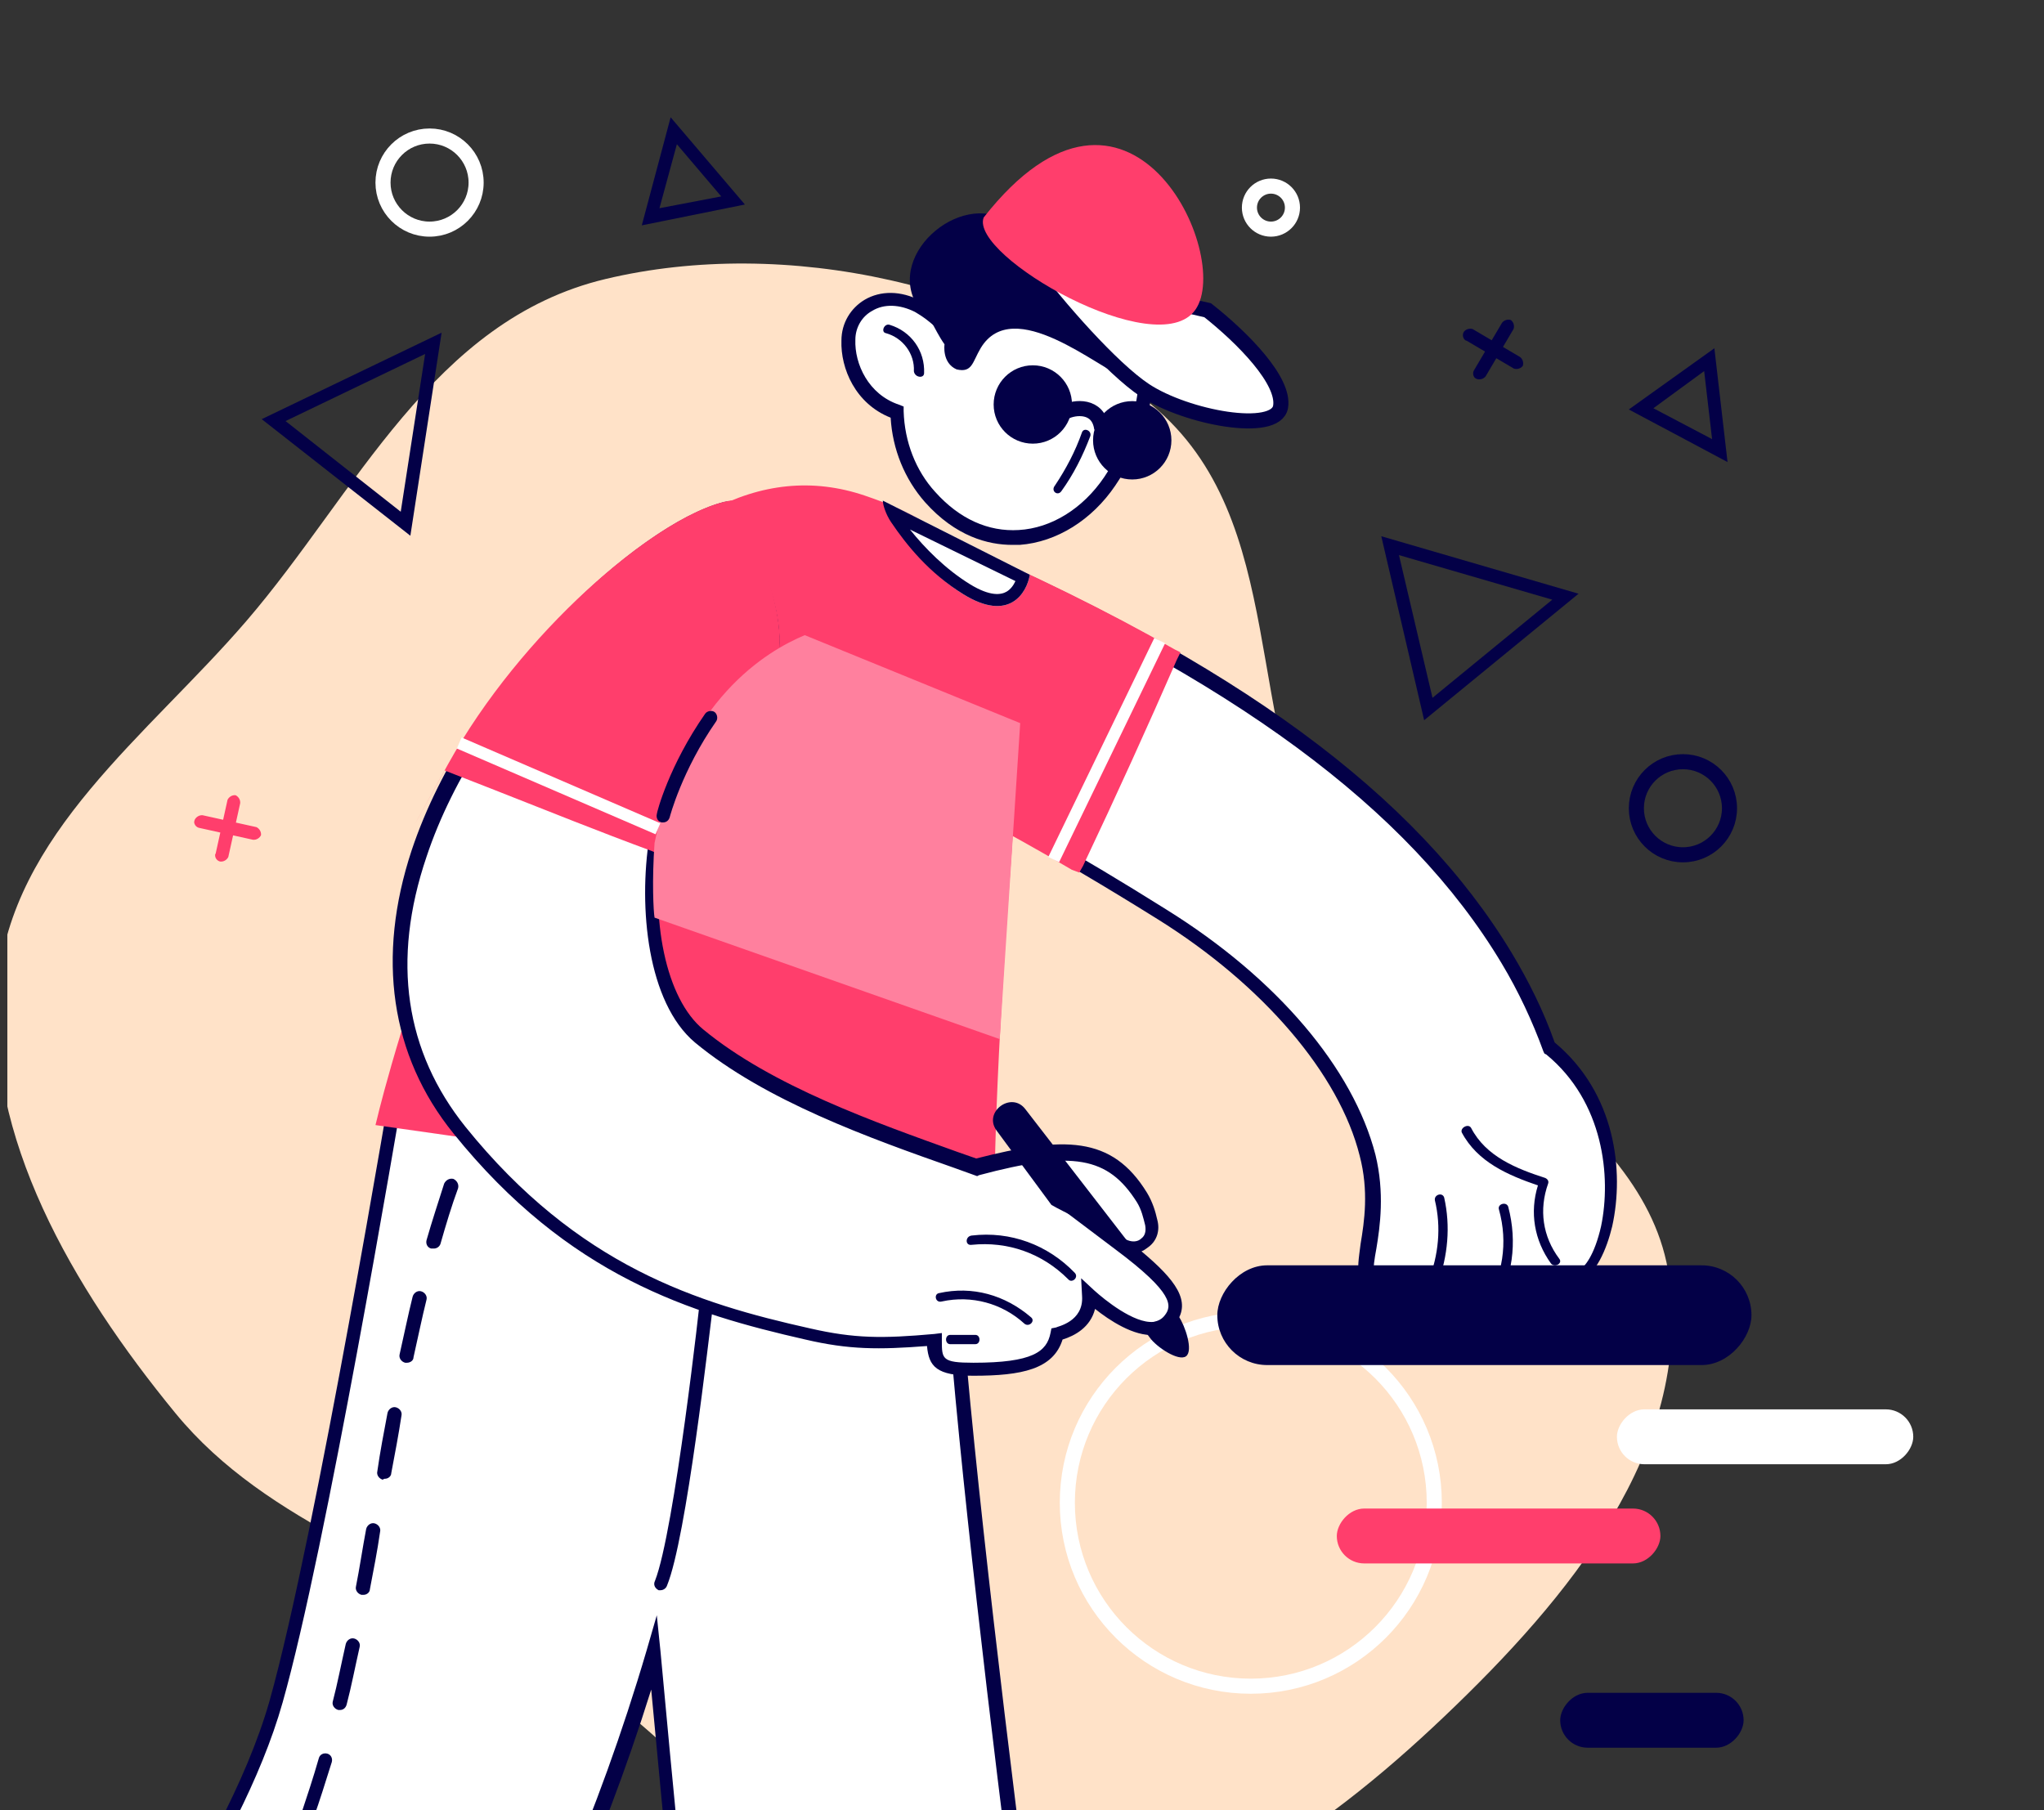 <svg width="271" height="240" viewBox="0 0 271 240" fill="none" xmlns="http://www.w3.org/2000/svg">
<rect x="0" y="0" width="271" height="240" fill="#333333" stroke="none"/>
<g clip-path="url(#clip0)">
<path fill-rule="evenodd" clip-rule="evenodd" d="M152.736 53.72C133.171 37.523 104.025 31.338 80.292 36.993C57.328 42.466 47.246 65.396 32.675 82.332C19.589 97.541 1.529 110.521 -0.275 130.636C-2.067 150.614 9.547 170.657 23.255 187.376C35.497 202.307 55.188 207.794 71.723 218.449C91.693 231.318 106.751 254.439 130.092 256.222C154.403 258.079 175.187 243.116 191.494 227.597C207.867 212.017 224.417 192.254 221.308 169.419C218.291 147.249 188.274 136.61 176.378 116.538C164.464 96.437 171.253 69.05 152.736 53.72Z" fill="#FFE2C8"/>
<circle cx="165.835" cy="199.257" r="24.325" stroke="white" stroke-width="2"/>
<path d="M36.485 225.628C42.764 203.469 52.981 141.547 52.981 141.547L88.313 149.672C89.297 146.102 90.036 143.886 90.036 143.886L125.737 157.551C125.737 186.357 141.74 301.091 141.74 301.091L95.453 307.616C95.453 307.616 90.159 257.512 86.712 219.226C73.663 263.79 51.627 296.29 42.764 301.83L9.033 274.131C8.91 274.008 30.207 247.787 36.485 225.628Z" fill="white"/>
<path d="M94.588 308.478L142.846 301.707L142.723 300.845C142.599 299.737 126.719 185.742 126.719 157.428V156.812L89.541 142.532L89.295 143.517C89.295 143.517 88.679 145.487 87.818 148.564L52.363 140.439L52.24 141.424C52.117 142.04 41.9 203.592 35.744 225.505C29.589 247.172 8.538 273.27 8.415 273.516L7.799 274.255L42.761 302.938L43.377 302.569C51.871 297.399 72.922 266.992 86.34 224.028C89.787 261.206 94.588 307.247 94.712 307.739L94.588 308.478ZM140.63 300.23L96.189 306.385C95.45 299.245 90.772 253.942 87.572 218.981L87.079 214.179L85.725 218.857C72.799 262.806 51.625 294.321 42.761 300.476L10.261 273.762C13.708 269.331 31.805 245.817 37.468 225.751C43.254 205.316 52.486 150.411 53.841 142.532L89.049 150.534L89.295 149.672C89.91 147.456 90.403 145.856 90.649 144.871L124.872 157.92C124.995 186.235 139.152 289.397 140.63 300.23Z" fill="#030047"/>
<path d="M62.582 150.78C62.951 150.78 63.321 150.534 63.444 150.164C63.936 149.056 64.429 147.948 64.921 146.84C65.167 146.348 64.921 145.856 64.429 145.609C63.936 145.363 63.444 145.609 63.198 146.102C62.705 147.21 62.213 148.318 61.72 149.549C61.474 150.041 61.72 150.534 62.213 150.78C62.336 150.78 62.459 150.78 62.582 150.78Z" fill="#030047"/>
<path d="M27.621 270.068C27.99 270.068 28.236 269.945 28.483 269.575C29.714 267.482 30.945 265.143 32.176 262.681C32.422 262.189 32.176 261.696 31.806 261.45C31.314 261.204 30.822 261.45 30.575 261.82C29.344 264.282 28.113 266.498 26.882 268.59C26.636 269.083 26.759 269.575 27.252 269.821C27.252 270.068 27.498 270.068 27.621 270.068ZM34.761 256.157C35.13 256.157 35.5 255.91 35.623 255.664C36.731 253.325 37.716 250.986 38.824 248.524C39.07 248.032 38.824 247.539 38.331 247.293C37.839 247.047 37.346 247.293 37.1 247.786C36.115 250.248 35.007 252.587 34.022 254.926C33.776 255.418 34.022 255.911 34.515 256.157C34.392 256.157 34.515 256.157 34.761 256.157ZM40.67 241.753C41.039 241.753 41.409 241.507 41.532 241.138C42.394 238.799 43.132 236.337 43.994 233.628C44.117 233.136 43.871 232.644 43.378 232.521C42.886 232.397 42.394 232.644 42.27 233.136C41.532 235.721 40.67 238.306 39.931 240.522C39.808 241.015 40.054 241.507 40.424 241.753C40.547 241.753 40.547 241.753 40.67 241.753ZM45.102 226.735C45.471 226.735 45.84 226.488 45.964 225.996C46.579 223.657 47.072 221.072 47.687 218.363C47.81 217.871 47.441 217.379 46.948 217.256C46.456 217.132 45.964 217.502 45.84 217.994C45.225 220.702 44.733 223.288 44.117 225.627C43.994 226.119 44.363 226.611 44.856 226.735C44.856 226.735 44.979 226.735 45.102 226.735ZM48.179 211.47C48.672 211.47 49.041 211.1 49.041 210.731C49.534 208.146 50.026 205.684 50.395 203.098C50.519 202.606 50.149 202.114 49.657 201.99C49.164 201.867 48.672 202.237 48.549 202.729C48.056 205.314 47.687 207.899 47.195 210.362C47.072 210.854 47.441 211.346 47.933 211.47C48.056 211.47 48.179 211.47 48.179 211.47ZM51.011 196.081C51.503 196.081 51.873 195.712 51.873 195.343C52.365 192.758 52.857 190.172 53.227 187.71C53.35 187.218 52.981 186.725 52.488 186.602C51.996 186.479 51.503 186.848 51.38 187.341C50.888 189.926 50.395 192.511 50.026 195.097C49.903 195.589 50.272 196.081 50.765 196.204C50.888 196.081 50.888 196.081 51.011 196.081ZM53.965 180.693C54.335 180.693 54.827 180.447 54.827 179.955C55.443 177.246 55.935 174.784 56.551 172.322C56.674 171.83 56.304 171.337 55.812 171.214C55.32 171.091 54.827 171.46 54.704 171.953C54.089 174.415 53.596 176.877 52.981 179.585C52.858 180.078 53.227 180.57 53.719 180.693C53.842 180.693 53.842 180.693 53.965 180.693ZM57.535 165.551C57.905 165.551 58.274 165.305 58.397 164.936C59.136 162.351 59.874 159.889 60.736 157.55C60.859 157.057 60.613 156.565 60.121 156.318C59.628 156.195 59.136 156.442 58.89 156.934C58.151 159.273 57.289 161.858 56.551 164.443C56.428 164.936 56.674 165.428 57.166 165.551C57.412 165.551 57.412 165.551 57.535 165.551Z" fill="#030047"/>
<path d="M87.573 210.856C87.943 210.856 88.312 210.61 88.435 210.241C91.02 203.962 93.975 177.372 94.59 172.57C95.821 172.447 98.899 171.955 104.439 170.847C104.931 170.724 105.3 170.231 105.177 169.739C105.054 169.247 104.562 168.877 104.069 169C96.56 170.478 93.728 170.847 93.728 170.847L92.99 170.97L92.867 171.709C92.867 172.078 89.42 203.101 86.835 209.625C86.588 210.118 86.835 210.61 87.327 210.856C87.327 210.856 87.45 210.856 87.573 210.856Z" fill="#030047"/>
<path d="M124.75 72.115C155.896 85.534 184.826 102.399 199.598 127.02C201.937 130.836 203.784 134.899 205.261 138.838C217.818 149.179 213.14 167.891 209.201 168.999C208.954 169.122 208.708 169.122 208.462 168.999C206.738 175.524 202.676 178.724 196.767 175.77C196.767 175.77 191.227 176.508 188.273 170.969C188.273 170.969 183.102 173.308 181.256 168.999C180.394 167.029 183.225 160.997 181.256 153.118C178.794 143.516 170.176 131.329 153.926 121.111C124.504 102.645 115.887 101.291 115.887 101.291L124.75 72.115Z" fill="white"/>
<path d="M200.951 177.737C201.936 177.737 202.92 177.491 203.782 177.122C206.121 176.014 207.968 173.552 209.199 169.858C209.322 169.858 209.445 169.858 209.445 169.735C211.538 169.12 213.015 165.673 213.754 162.595C215.354 155.332 214.246 144.991 206.121 138.22C204.644 134.035 202.674 130.095 200.458 126.402C187.778 105.351 163.896 87.747 125.118 71.128L124.133 70.759L114.777 102.027L115.762 102.151C115.885 102.151 124.626 103.874 153.432 121.847C167.466 130.588 177.561 142.406 180.269 153.239C181.5 157.917 180.885 161.98 180.392 164.934C180.146 166.904 179.9 168.258 180.269 169.243C180.885 170.597 181.746 171.582 183.1 172.074C184.824 172.69 186.671 172.32 187.779 171.951C190.61 176.506 195.288 176.629 196.519 176.506C198.119 177.491 199.597 177.737 200.951 177.737ZM207.721 168.012L207.475 168.75C206.49 172.197 205.013 174.536 202.92 175.521C201.32 176.26 199.35 176.137 197.134 175.029L196.888 174.906H196.642C196.396 174.906 191.595 175.398 189.133 170.597L188.763 169.858L188.025 170.228C188.025 170.228 185.809 171.213 183.962 170.597C183.224 170.351 182.608 169.735 182.239 168.75C181.993 168.258 182.239 166.904 182.485 165.55C182.977 162.595 183.593 158.163 182.362 153.116C179.407 141.667 169.313 129.726 154.663 120.616C130.535 105.474 120.317 101.781 117.362 100.92L125.61 73.59C163.404 89.963 186.794 107.198 199.104 127.756C201.32 131.45 203.167 135.389 204.644 139.451L204.767 139.698L205.013 139.821C212.646 146.099 213.631 156.071 212.276 162.595C211.415 166.411 210.061 168.135 209.322 168.381C209.199 168.381 209.076 168.381 208.953 168.381L207.721 168.012Z" fill="#030047"/>
<path d="M142.721 114.342C122.285 102.401 116.007 101.293 116.007 101.293L124.747 71.994C135.334 76.549 145.552 81.473 155.154 87.012C151.215 96.245 147.029 105.355 142.721 114.342Z" fill="#FF3E6C"/>
<path d="M143.089 115.696L143.581 114.834C148.013 105.478 152.199 96.245 156.015 87.505L156.512 86.496L155.773 86.127C146.909 81.08 136.938 76.156 125.243 71.108L124.258 70.739L114.775 102.277L115.759 102.401C115.759 102.401 122.284 103.632 142.104 115.327L143.089 115.696ZM154.045 87.505C150.352 95.753 146.536 104.247 142.35 113.111C126.839 104.124 119.699 101.416 117.237 100.8L125.485 73.471C136.195 78.026 145.674 82.704 154.045 87.505Z" fill="#FF3E6C"/>
<path d="M195.039 149.549C197.009 153.365 201.071 154.965 204.887 156.197C205.134 156.32 205.38 156.566 205.257 156.935C204.026 160.382 204.518 163.952 206.734 166.907C207.226 167.522 206.119 168.138 205.626 167.522C203.41 164.445 202.795 160.751 203.903 157.181C199.963 155.827 195.901 154.104 193.808 150.164C193.562 149.549 194.67 148.933 195.039 149.549Z" fill="#030047"/>
<path d="M196.889 173.062C199.228 169.123 199.967 164.814 198.736 160.382C198.49 159.644 199.721 159.274 199.967 160.013C201.198 164.691 200.583 169.492 197.997 173.678C197.505 174.293 196.52 173.678 196.889 173.062Z" fill="#030047"/>
<path d="M189.379 169.862C190.733 166.415 191.103 162.722 190.241 159.152C190.118 158.413 191.226 158.044 191.472 158.783C192.334 162.599 191.964 166.538 190.61 170.231C190.241 170.847 189.01 170.601 189.379 169.862Z" fill="#030047"/>
<path d="M114.283 66.576C126.717 70.761 135.827 77.409 133.119 113.109C130.41 148.81 130.903 159.766 130.903 159.766L50.884 148.44C50.884 148.44 74.274 53.034 114.283 66.576Z" fill="#FF3E6C"/>
<path d="M131.893 160.874V159.767C131.893 159.643 131.524 148.441 134.109 113.233C136.817 76.301 126.969 69.9 114.658 65.714C107.764 63.375 100.871 64.114 94.223 67.684C66.278 83.072 50.644 145.486 50.028 148.195L49.782 149.179L131.893 160.874ZM106.533 66.207C108.995 66.207 111.458 66.576 113.92 67.438C125.861 71.5 134.848 77.409 132.139 113.11C129.923 142.409 129.8 155.212 129.923 158.782L51.998 147.702C54.09 139.577 69.602 83.318 94.962 69.407C98.778 67.192 102.717 66.207 106.533 66.207Z" fill="#FF3E6C"/>
<path d="M132.751 119.635C133.244 119.635 133.613 119.266 133.613 118.773L134.352 97.722C134.352 97.23 133.982 96.737 133.49 96.737C132.997 96.737 132.505 97.107 132.505 97.599L131.766 118.65C131.766 119.142 132.259 119.635 132.751 119.635Z" fill="#030047"/>
<path d="M153.19 176.385C154.79 176.385 155.775 175.523 156.144 174.415L156.267 174.538C157.129 175.769 158.237 179.093 157.252 179.832C156.267 180.57 153.313 178.601 152.451 177.37L151.343 175.892C151.836 176.262 152.451 176.385 153.19 176.385Z" fill="#030047"/>
<path d="M96.192 67.682C96.192 67.682 109.487 88.364 97.177 93.288C84.866 98.212 82.404 128.988 92.622 137.36C102.593 145.608 118.228 150.778 129.43 154.841C141.495 151.64 147.034 152.009 151.343 158.903C152.082 160.011 152.328 161.242 152.574 162.227C153.066 164.32 150.974 166.166 148.881 165.304L148.388 165.058C155.775 170.598 156.636 172.937 155.159 175.03C152.205 179.092 144.326 171.829 144.326 171.829C144.695 176.138 140.017 176.876 140.017 176.876C139.279 180.323 136.078 181.554 128.938 181.554C123.89 181.554 123.767 180.446 123.767 177.615C116.627 178.231 112.811 178.23 106.902 176.876C91.391 173.429 75.51 168.259 60.737 149.793C35.009 117.786 79.573 71.868 96.192 67.682Z" fill="white"/>
<path d="M129.06 182.417C135.461 182.417 139.647 181.555 140.878 177.616C142.478 177.123 144.571 176.015 145.187 173.553C147.033 175.03 150.357 177.246 153.065 177C154.297 176.877 155.158 176.385 155.897 175.4C157.99 172.568 155.897 169.737 151.342 165.921C151.711 165.797 151.957 165.551 152.327 165.305C153.435 164.443 153.804 163.089 153.435 161.735C153.189 160.627 152.819 159.396 152.081 158.165C147.403 150.532 141.001 150.656 129.429 153.61L126.967 152.748C116.011 148.809 102.346 144.008 93.236 136.498C88.312 132.436 86.096 121.972 87.82 111.016C89.174 102.152 92.867 95.751 97.545 93.904C100.253 92.796 101.977 90.95 102.839 88.487C105.424 80.362 97.299 67.56 96.93 67.067L96.56 66.452L95.945 66.575C84.496 69.529 62.091 90.211 54.581 112.739C49.903 126.896 51.75 139.945 60.121 150.286C75.386 169.244 91.636 174.169 106.778 177.616C112.564 178.97 116.503 178.97 122.905 178.477C123.151 181.186 124.136 182.417 129.06 182.417ZM143.34 169.491L143.463 171.83C143.71 175.277 140.139 175.892 140.016 176.015L139.401 176.138L139.278 176.754C138.785 179.216 136.939 180.693 129.06 180.693C124.874 180.693 124.874 180.201 124.874 177.739V176.754L123.89 176.877C116.996 177.492 113.302 177.492 107.393 176.138C92.498 172.814 76.617 167.89 61.721 149.424C53.72 139.453 51.873 127.389 56.551 113.601C63.568 92.427 84.988 72.238 95.945 68.914C97.422 71.499 103.331 81.84 101.238 88.241C100.623 90.334 99.269 91.688 97.053 92.55C91.759 94.643 87.697 101.537 86.096 111.016C84.619 120.372 85.85 132.928 92.129 138.222C101.484 145.978 115.272 150.902 126.475 154.841L129.552 155.949L129.799 155.826C142.232 152.502 146.91 153.364 150.726 159.396C151.342 160.381 151.588 161.489 151.834 162.474C151.958 163.212 151.834 163.828 151.342 164.197C150.85 164.69 150.111 164.69 149.495 164.443L140.878 160.381L147.895 165.674C155.651 171.46 155.404 173.184 154.42 174.415C154.05 174.907 153.558 175.153 152.942 175.277C150.357 175.523 146.418 172.322 145.064 171.091L143.34 169.491Z" fill="#030047"/>
<path d="M139.403 159.766L132.14 149.917C130.294 147.455 134.11 144.624 135.957 147.086L149.375 164.444C145.928 163.089 140.634 160.504 139.403 159.766Z" fill="#030047"/>
<path d="M97.302 93.165C91.516 95.381 87.946 103.383 86.838 112.001C78.097 108.677 69.357 105.23 60.616 101.783C70.465 84.179 87.33 69.899 96.317 67.56C96.194 67.683 109.489 88.364 97.302 93.165Z" fill="#FF3E6C"/>
<path d="M87.576 113.356L87.699 112.248C88.93 103.015 92.746 96.121 97.547 94.151C100.255 93.043 101.979 91.197 102.841 88.735C105.426 80.61 97.705 67.456 97.335 66.963L96.966 66.348L95.947 66.549C86.591 68.888 69.027 83.934 59.425 101.291C49.823 118.649 58.933 102.153 58.933 102.153L65.54 104.738C72.434 107.447 79.451 110.278 86.468 112.863L87.576 113.356ZM96.932 92.305C91.515 94.398 87.576 101.291 86.098 110.771C79.451 108.308 72.803 105.6 66.278 103.015L61.97 101.291C71.326 85.042 86.96 71.377 95.947 68.669C97.424 71.254 103.333 81.595 101.24 87.996C100.502 90.089 99.024 91.443 96.932 92.305Z" fill="#FF3E6C"/>
<path d="M124.505 171.461C128.937 170.476 133.246 171.707 136.693 174.662C137.308 175.154 136.446 176.016 135.831 175.523C132.876 172.815 128.814 171.707 124.874 172.569C124.013 172.815 123.766 171.584 124.505 171.461Z" fill="#030047"/>
<path d="M106.695 84.219L135.262 95.885L132.55 137.782L86.783 121.674C86.635 120.859 86.427 116.75 86.783 111.769C90.697 92.733 101.729 86.295 106.695 84.219Z" fill="#FF809E"/>
<path d="M128.813 163.828C133.983 163.212 138.908 165.059 142.478 168.752C143.093 169.367 142.108 170.229 141.616 169.614C138.169 166.167 133.614 164.566 128.813 165.059C127.951 165.182 127.951 163.951 128.813 163.828Z" fill="#030047"/>
<path d="M87.947 109.047C88.316 109.047 88.685 108.8 88.808 108.308C88.808 108.308 90.409 102.153 94.964 95.628C95.21 95.259 95.087 94.643 94.718 94.397C94.348 94.151 93.733 94.274 93.486 94.643C88.685 101.537 87.085 107.692 87.085 107.939C86.962 108.431 87.208 108.924 87.701 109.047C87.824 109.047 87.824 109.047 87.947 109.047Z" fill="#030047"/>
<path d="M125.985 177H129.309C130.048 177 130.048 178.231 129.309 178.231H125.985C125.247 178.231 125.247 177 125.985 177Z" fill="#030047"/>
<path d="M34.698 55.578L54.408 71.037L58.55 44.111L34.698 55.578ZM53.131 67.854L37.858 55.831L56.364 46.934L53.131 67.854Z" fill="#030047"/>
<path d="M85.091 29.881L98.761 27.118L88.915 15.553L85.091 29.881ZM95.624 26.044L87.432 27.608L89.742 19.125L95.624 26.044Z" fill="#030047"/>
<path d="M25.745 109.058C25.791 109.398 26.063 109.706 26.417 109.774L33.535 111.347C34.003 111.399 34.425 111.112 34.605 110.742C34.657 110.275 34.37 109.853 34 109.673L26.882 108.1C26.415 108.047 25.993 108.334 25.812 108.704C25.73 108.945 25.745 109.058 25.745 109.058Z" fill="#FF3E6C"/>
<path d="M28.529 113.52C28.574 113.86 28.846 114.168 29.201 114.236C29.668 114.288 30.09 114.001 30.27 113.631L31.843 106.513C31.895 106.045 31.608 105.624 31.238 105.443C30.771 105.391 30.349 105.678 30.169 106.048L28.596 113.166C28.498 113.294 28.513 113.407 28.529 113.52Z" fill="#FF3E6C"/>
<path d="M188.819 95.497L183.135 71.102L209.29 78.724L188.819 95.497ZM185.48 73.604L189.924 92.527L205.807 79.513L185.48 73.604Z" fill="#030047"/>
<path d="M215.954 54.293L227.297 46.178L229.042 61.266L215.954 54.293ZM225.943 49.205L219.212 54.13L226.993 58.226L225.943 49.205Z" fill="#030047"/>
<path d="M195.502 50.062C195.285 49.798 195.245 49.389 195.437 49.083L199.141 42.804C199.421 42.427 199.919 42.314 200.312 42.434C200.69 42.715 200.803 43.212 200.682 43.606L196.979 49.885C196.698 50.262 196.201 50.375 195.807 50.255C195.574 50.151 195.502 50.062 195.502 50.062Z" fill="#030047"/>
<path d="M194.143 44.982C193.927 44.718 193.886 44.308 194.079 44.003C194.359 43.626 194.857 43.513 195.25 43.633L201.529 47.337C201.907 47.617 202.019 48.115 201.899 48.508C201.619 48.886 201.121 48.999 200.728 48.879L194.449 45.175C194.288 45.159 194.216 45.071 194.143 44.982Z" fill="#030047"/>
<circle cx="168.505" cy="27.529" r="2.853" stroke="white" stroke-width="2"/>
<circle cx="56.952" cy="24.209" r="6.173" stroke="white" stroke-width="2"/>
<circle cx="223.128" cy="107.169" r="6.173" stroke="#030047" stroke-width="2"/>
<rect width="70.82" height="13.224" rx="6.612" transform="matrix(-1 0 0 1 232.215 167.776)" fill="#030047"/>
<rect width="39.289" height="7.279" rx="3.639" transform="matrix(-1 0 0 1 253.666 186.874)" fill="white"/>
<rect width="42.906" height="7.279" rx="3.639" transform="matrix(-1 0 0 1 220.143 200.025)" fill="#FF3E6C"/>
<rect width="24.317" height="7.279" rx="3.639" transform="matrix(-1 0 0 1 231.174 224.458)" fill="#030047"/>
<path d="M112.42 45.165C112.543 40.856 116.851 38.271 121.652 40.61C122.391 40.979 123.007 41.471 123.745 42.087C123.745 42.087 123.745 42.087 123.868 41.964C130.639 34.824 141.349 33.839 147.751 39.871C154.152 45.903 152.675 55.629 147.258 63.877C142.211 71.263 131.747 75.202 123.376 65.969C120.668 62.892 119.067 58.829 118.944 54.644C114.512 53.289 112.296 48.858 112.42 45.165Z" fill="white"/>
<path d="M134.212 72.248C134.581 72.248 134.827 72.248 135.196 72.248C140.121 71.879 144.799 68.924 147.876 64.369C154.278 54.89 154.401 45.042 148.246 39.256C144.922 36.178 140.49 34.701 135.689 35.07C131.134 35.44 126.948 37.532 123.625 40.856C123.132 40.487 122.517 40.118 122.024 39.871C119.439 38.517 116.731 38.517 114.638 39.748C112.791 40.856 111.56 42.826 111.56 45.165C111.437 48.858 113.407 53.536 118.085 55.383C118.331 59.568 119.931 63.508 122.64 66.585C126.702 71.14 131.011 72.248 134.212 72.248ZM137.289 36.794C140.982 36.794 144.429 38.148 147.015 40.487C153.662 46.765 150.831 56.614 146.399 63.261C143.568 67.447 139.382 70.032 135.073 70.278C131.011 70.525 127.195 68.801 123.994 65.231C121.409 62.4 119.931 58.583 119.808 54.521V53.905L119.193 53.659C115.13 52.305 113.284 48.242 113.407 45.042C113.407 43.441 114.269 41.964 115.623 41.226C117.223 40.241 119.316 40.364 121.286 41.349C121.901 41.718 122.517 42.087 123.255 42.703L123.994 43.318L124.609 42.703C127.81 39.379 131.873 37.286 136.181 36.917C136.427 36.794 136.797 36.794 137.289 36.794Z" fill="#030047"/>
<path d="M136.636 55.663C136.359 55.043 136.636 54.315 137.257 54.037C137.877 53.759 138.606 54.037 138.884 54.657C139.161 55.278 138.884 56.006 138.263 56.284C137.643 56.562 136.914 56.284 136.636 55.663Z" fill="#030047"/>
<path d="M140.734 65.108C142.335 62.892 143.566 60.43 144.55 57.845C144.797 57.106 143.689 56.614 143.443 57.353C142.581 59.815 141.35 62.154 139.873 64.37C139.257 65.108 140.242 65.847 140.734 65.108Z" fill="#030047"/>
<path d="M149.356 50.212C145.663 48.857 134.337 39.009 130.028 46.149C128.921 47.996 128.921 49.473 126.828 48.98C124.858 48.119 125.227 45.657 125.227 45.657C123.75 43.564 123.258 41.471 121.657 40.609C117.226 33.469 128.182 24.606 134.337 29.899C134.337 29.899 148.002 26.575 151.941 35.07C158.958 37.901 161.543 43.318 160.066 48.365C157.358 56.982 149.356 50.212 149.356 50.212Z" fill="#030047"/>
<path d="M169.782 53.944C170.367 50.527 164.874 44.894 160.124 41.141L136.539 35.687C140.119 40.548 147.393 48.854 151.798 51.764C157.304 55.402 169.162 57.572 169.782 53.944Z" fill="white" stroke="#030047" stroke-width="2"/>
<path d="M130.419 28.839C149.749 4.195 163.518 33.912 158.487 41.073C153.456 48.233 128.487 33.913 130.419 28.839Z" fill="#FF3E6C"/>
<path d="M122.52 49.474C122.643 46.519 120.796 43.934 117.965 43.072C117.226 42.826 116.734 44.057 117.472 44.18C119.688 44.795 121.289 46.888 121.165 49.227C121.289 50.089 122.52 50.212 122.52 49.474Z" fill="#030047"/>
<circle r="5.194" transform="matrix(-1 0 0 1 136.935 53.632)" fill="#030047"/>
<circle r="5.194" transform="matrix(-1 0 0 1 150.115 58.381)" fill="#030047"/>
<path d="M146.071 56.828C145.635 53.578 142.433 53.963 141.178 54.638" stroke="#030047" stroke-width="2"/>
<path d="M127.725 78.794C133.802 82.562 136.132 78.641 136.537 76.21L117.047 66.379C118.414 69.013 121.648 75.026 127.725 78.794Z" fill="white"/>
<path fill-rule="evenodd" clip-rule="evenodd" d="M133.456 78.452C132.77 78.853 131.332 79.158 128.563 77.441C125.33 75.436 122.624 72.681 120.646 70.213L134.631 77.05C134.366 77.632 133.969 78.153 133.456 78.452ZM136.537 76.21L117.047 66.379C117.047 66.95 117.464 68.232 118.139 69.229C120.194 72.266 123.15 75.957 127.725 78.794C133.802 82.562 136.132 78.641 136.537 76.21Z" fill="#030047"/>
<path fill-rule="evenodd" clip-rule="evenodd" d="M140.417 114.325L154.475 85.289L153.042 84.596L138.985 113.632L140.417 114.325Z" fill="white"/>
<path fill-rule="evenodd" clip-rule="evenodd" d="M60.569 99.248L86.914 110.62L87.545 109.159L61.199 97.787L60.569 99.248Z" fill="white"/>
</g>
<defs>
<clipPath id="clip0">
<rect width="270" height="240" fill="white" transform="translate(0.975)"/>
</clipPath>
</defs>
</svg>
